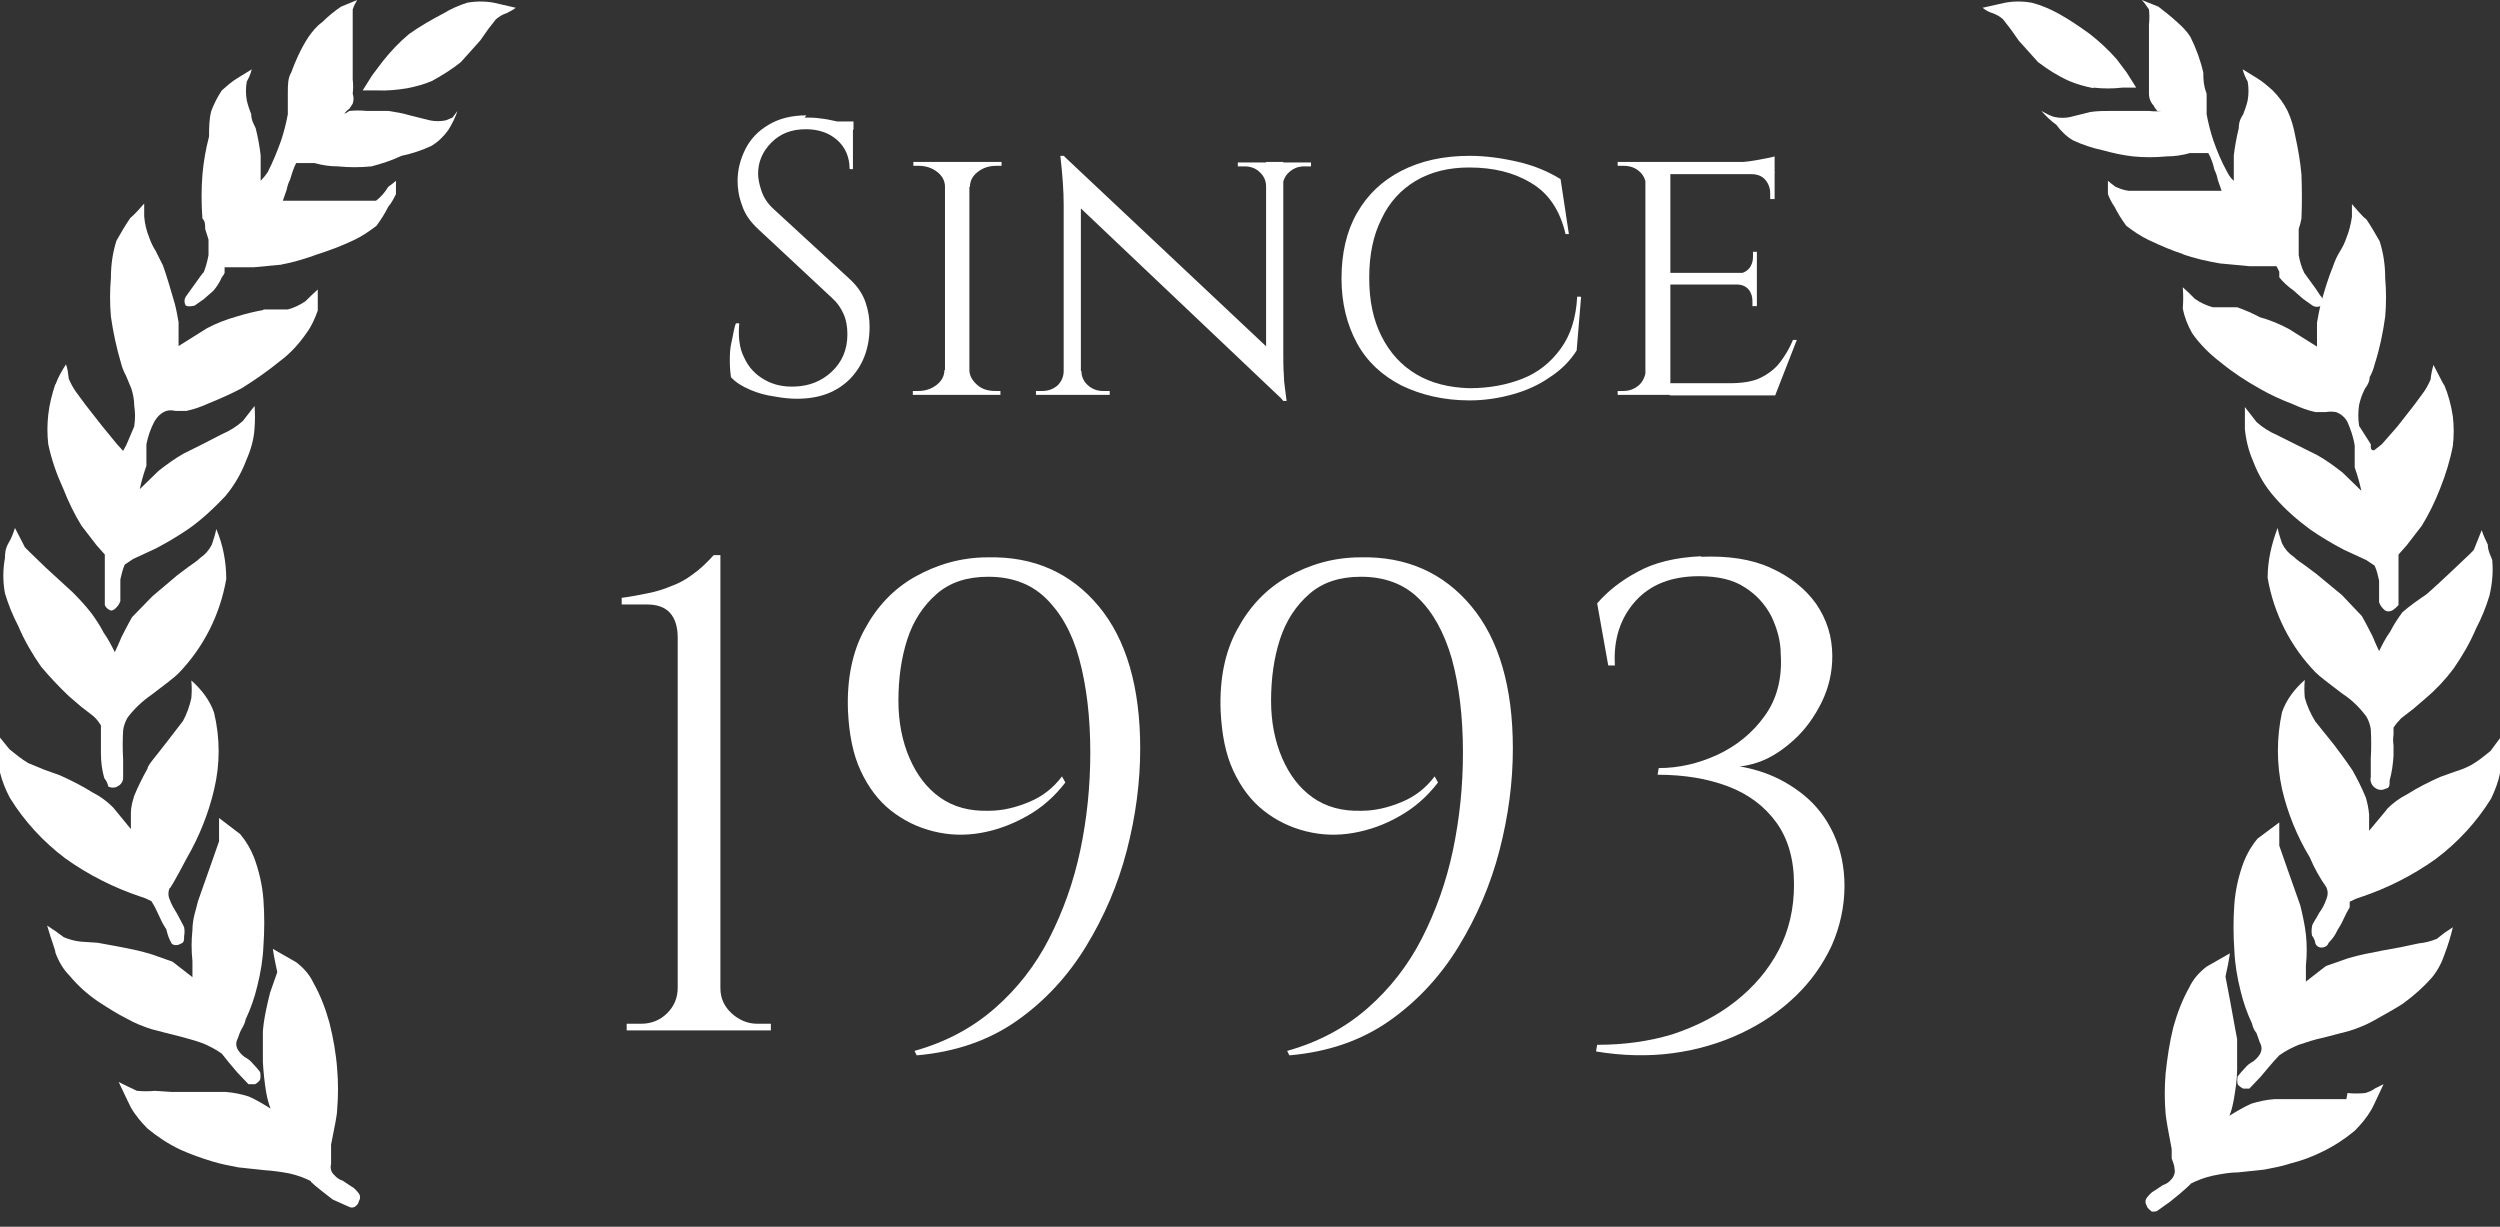<svg width="161" height="79" viewBox="0 0 161 79" fill="none" xmlns="http://www.w3.org/2000/svg">
<rect x="0" y="0" width="161" height="79" fill="#333333" stroke="none"/>
<path d="M134.821 5.679C134.286 5.571 133.75 5.429 133.25 5.214C132.536 4.893 131.857 4.464 131.25 4L130 2.607L129.5 1.893L129 1.25C128.821 1.071 128.607 0.964 128.357 0.857C128.107 0.786 127.893 0.679 127.678 0.5L129.107 0.179C129.678 0.071 130.286 0.071 130.857 0.179C131.428 0.321 132 0.571 132.536 0.857C133.25 1.25 133.928 1.714 134.571 2.179C135.214 2.679 135.786 3.214 136.321 3.821L136.964 4.679L137.571 5.643H136.678C136.071 5.714 135.428 5.714 134.821 5.643V5.679ZM140.678 16.393C139.893 16.143 139.143 15.821 138.393 15.464C137.857 15.214 137.393 14.893 136.928 14.536C136.643 14.143 136.393 13.75 136.178 13.321C136 13.071 135.857 12.786 135.75 12.5C135.75 12.357 135.75 12.25 135.75 12.107C135.75 11.964 135.75 11.786 135.75 11.643L135.964 11.821L136.25 12.036C136.5 12.143 136.786 12.25 137.071 12.286H143.071L142.821 11.571C142.786 11.357 142.714 11.143 142.607 10.929C142.536 10.571 142.393 10.179 142.214 9.857H141.571C141.214 9.857 141.571 9.857 141.321 9.857H141.036C140.536 10 140.036 10.071 139.536 10.071C138.821 10.143 138.071 10.143 137.357 10.071C136.714 10 136.071 9.857 135.428 9.679C134.75 9.536 134.107 9.321 133.5 9.036C133.071 8.786 132.714 8.429 132.428 8.036C132.071 7.786 131.75 7.464 131.464 7.143L131.857 7.357C131.857 7.357 132.143 7.5 132.321 7.536C132.643 7.607 133 7.607 133.321 7.536L134.607 7.214C135.071 7.143 135.536 7.143 136 7.143C136.428 7.143 136.893 7.143 137.321 7.143C137.678 7.143 138.036 7.143 138.393 7.143C138.678 7.179 138.928 7.179 139.214 7.143C139.107 7.143 139.036 7.143 138.928 7.143C138.928 7.143 138.714 6.893 138.714 6.821C138.5 6.607 138.393 6.321 138.393 6.036C138.393 5.714 138.393 5.429 138.393 5.107V1.571C138.428 1.25 138.428 0.929 138.393 0.607C138.25 0.393 138.107 0.179 137.928 0L139 0.429C139.321 0.679 139.75 1 140.214 1.429C140.536 1.714 140.857 2.036 141.071 2.393C141.428 3.107 141.714 3.893 141.893 4.679C141.893 5.036 141.893 5.464 142.107 6.036C142.107 6.464 142.107 6.929 142.107 7.357C142.214 7.929 142.357 8.5 142.536 9.036C142.786 9.75 143.071 10.429 143.428 11.071C143.536 11.286 143.678 11.5 143.857 11.643V11.143C143.857 10.214 143.857 9.821 143.857 10C143.928 9.429 144.036 8.821 144.178 8.25C144.178 8.071 144.178 7.786 144.464 7.357C144.571 7.071 144.678 6.786 144.75 6.464C144.821 6.071 144.821 5.643 144.75 5.25C144.607 5 144.5 4.75 144.428 4.464L145.357 5.036C145.714 5.25 146.036 5.536 146.357 5.821C146.75 6.214 147.071 6.643 147.321 7.143C147.571 7.679 147.714 8.214 147.821 8.786C148 9.607 148.143 10.429 148.214 11.25C148.25 12.179 148.25 13.143 148.214 14.071C148.178 14.286 148.107 14.536 148.036 14.75C148.036 14.964 148.036 15.214 148.036 15.429C148.036 15.75 148.036 16.107 148.036 16.429C148.107 16.821 148.214 17.214 148.393 17.571L149.143 18.607C149.393 19 149.5 19.143 149.5 19.107C149.607 19.286 149.607 19.5 149.5 19.679C149.321 19.786 149.107 19.786 148.928 19.679L148.321 19.25L147.714 18.714C147.357 18.464 147.036 18.179 146.786 17.857C146.786 17.75 146.786 17.607 146.786 17.5L146.607 17.143H144.857L142.964 16.964C142.143 16.821 141.321 16.643 140.536 16.357H140.678V16.393ZM151.178 70.393C151.571 70.429 151.928 70.429 152.321 70.393C152.536 70.321 152.75 70.25 152.928 70.107L153.5 69.822C153.036 70.822 152.786 71.357 152.714 71.464C152.428 71.964 152.036 72.429 151.643 72.822C151 73.357 150.286 73.822 149.536 74.179C148.893 74.5 148.214 74.75 147.5 74.929C146.964 75.107 146.393 75.214 145.821 75.322L144.143 75.5C143.607 75.5 143.036 75.607 142.5 75.714C142 75.822 141.536 76 141.107 76.214C141.107 76.214 140.786 76.572 139.75 77.393L138.893 78C138.893 78 138.643 78.072 138.536 78C138.321 77.822 138.25 77.714 138.25 77.643C138.143 77.5 138.143 77.286 138.25 77.143C138.393 76.964 138.536 76.786 138.75 76.679L139.286 76.322C139.5 76.25 139.678 76.143 139.821 75.964C140 75.786 140.107 75.5 140.036 75.25C140.036 75.036 139.928 74.822 139.857 74.607C139.857 74.393 139.857 74.214 139.857 74C139.643 72.893 139.5 72.107 139.464 71.714C139.393 70.857 139.393 70 139.464 69.143C139.571 68.143 139.714 67.143 139.964 66.143C140.214 65.25 140.536 64.393 141 63.571C141.25 63.036 141.643 62.607 142.107 62.25L143.607 61.393C143.536 61.893 143.428 62.393 143.321 62.893L143.607 64.393C143.928 66.214 144.107 67.072 144.071 66.929V68.857C144.071 69.5 143.964 70.179 143.857 70.822C143.786 71.179 143.714 71.536 143.571 71.857C144.036 71.572 144.5 71.286 145 71.072C145.464 70.929 145.964 70.822 146.464 70.786H151.107L151.178 70.393ZM145.536 20.429C146.178 20.607 146.786 20.857 147.393 21.179L149.214 22.321V20.786C149.286 20.393 149.357 19.964 149.464 19.571C149.678 18.75 149.928 17.929 150.25 17.143C150.357 16.821 150.5 16.5 150.678 16.214C150.857 15.929 151 15.643 151.107 15.321C151.286 14.893 151.393 14.429 151.464 13.964V13.143C152.107 13.893 152.393 14.179 152.357 14.071C152.678 14.536 152.964 15.036 153.25 15.536C153.5 16.321 153.607 17.107 153.607 17.929C153.678 18.75 153.678 19.571 153.607 20.393C153.464 21.429 153.25 22.464 152.928 23.464C152.857 23.75 152.75 24.036 152.607 24.286C152.607 24.714 152.286 25 152.25 25.143C152.107 25.429 152 25.75 151.928 26.071C151.857 26.536 151.857 26.964 151.928 27.429L152.678 28.607C152.678 28.893 152.678 29 152.893 29L153.393 28.607L154.393 27.464L155.428 26.143L156.036 25.321C156.25 25.036 156.393 24.75 156.536 24.429C156.536 24.429 156.536 24.143 156.714 23.5C157.25 24.536 157.464 24.964 157.393 24.75C157.678 25.429 157.857 26.107 157.964 26.821C158.036 27.464 158.036 28.071 157.964 28.714C157.786 29.643 157.5 30.571 157.143 31.464C156.821 32.286 156.428 33.107 155.964 33.857L155 35.107L154.464 35.714V38.964C154.464 38.964 154.214 39.25 154.036 39.321C153.893 39.393 153.75 39.393 153.607 39.321C153.428 39.179 153.286 39 153.214 38.786V38.071C153.214 37.857 153.214 37.607 153.214 37.393C153.143 37.071 153.071 36.75 152.928 36.429L152.393 36.071L150.928 35.393C150.178 35 149.464 34.571 148.786 34.107C147.964 33.5 147.178 32.821 146.5 32.036C145.893 31.357 145.428 30.571 145.107 29.714C144.821 29.071 144.643 28.357 144.571 27.643V26.214L145.321 27.179C145.714 27.536 146.178 27.821 146.678 28.036L147.964 28.679L149.25 29.321C149.821 29.643 150.357 30.036 150.857 30.429L152.071 31.607C151.964 31.107 151.821 30.607 151.643 30.107C151.643 29.857 151.643 29.643 151.643 29.393V28.714C151.571 28.179 151.393 27.679 151.178 27.179C151.036 26.893 150.75 26.643 150.428 26.536C150.214 26.5 150 26.5 149.786 26.536H149.107C148.607 26.429 148.143 26.25 147.678 26.036C146.928 25.75 146.214 25.429 145.536 25.036C144.643 24.536 143.821 24 143.036 23.357C142.321 22.821 141.678 22.179 141.178 21.464C140.893 20.964 140.678 20.429 140.571 19.857C140.607 19.393 140.607 18.964 140.571 18.5C140.857 18.75 141.107 19 141.357 19.25C141.714 19.5 142.107 19.679 142.5 19.786H144.071C144.571 19.964 145.071 20.179 145.536 20.429ZM155.786 60.75C156.178 60.714 156.571 60.607 156.928 60.464L157.428 60.071L157.964 59.714C157.821 60.321 157.643 60.893 157.428 61.464C157.25 62 156.964 62.536 156.607 62.964C156.071 63.571 155.464 64.107 154.786 64.607C154.428 64.857 153.786 65.214 152.893 65.714C152.393 66 151.857 66.214 151.286 66.393L150.464 66.607L149.643 66.821C149.107 66.929 148.571 67.107 148.036 67.286C147.607 67.464 147.178 67.679 146.786 67.964C146.571 68.179 146.357 68.429 146.143 68.679L145.571 69.357L144.857 70.107H144.464C144.464 70.107 144.178 69.964 144.107 69.822C144.071 69.643 144.071 69.5 144.107 69.322C144.25 69.143 144.393 68.964 144.571 68.786C144.714 68.607 144.893 68.464 145.107 68.357C145.286 68.214 145.428 68.072 145.536 67.893C145.678 67.643 145.678 67.393 145.536 67.143C145.464 66.929 145.393 66.75 145.321 66.536C145.178 66.357 145.071 66.143 145.036 65.929C144.714 65.25 144.464 64.536 144.286 63.786C144.071 62.929 143.928 62.071 143.893 61.214C143.821 60.214 143.821 59.214 143.893 58.214C143.964 57.286 144.178 56.357 144.5 55.5C144.714 54.964 145 54.464 145.393 54L146.786 52.964V54.464L147.286 55.893L148.143 58.321C148.286 58.929 148.428 59.536 148.5 60.179C148.571 60.857 148.571 61.5 148.5 62.179C148.5 62.536 148.5 62.857 148.5 63.214L149.786 62.214L151.214 61.714C151.928 61.5 152.678 61.357 153.428 61.214L154.607 61L155.786 60.75ZM156.25 38.286C156.25 38.286 156.678 37.929 157.964 36.714C159.25 35.5 159.214 35.536 159.321 35.393L159.821 34.143C159.928 34.464 160.071 34.786 160.214 35.071C160.214 35.5 160.428 35.821 160.5 36.071C160.571 36.821 160.5 37.607 160.321 38.357C160.107 39.071 159.821 39.786 159.464 40.464C159.071 41.393 158.571 42.25 158 43.071C157.464 43.786 156.857 44.429 156.178 45L155.428 45.643L154.643 46.25C154.464 46.429 154.286 46.643 154.143 46.857C154.143 47 154.143 47.179 154.143 47.321C154.107 47.536 154.107 47.786 154.143 48V48.679C154.107 49.214 154.036 49.75 153.893 50.25C153.893 50.571 153.893 50.75 153.643 50.786C153.464 50.893 153.214 50.893 153.036 50.786C152.75 50.643 152.607 50.321 152.678 50.036C152.678 49.821 152.678 49.643 152.678 49.429V48.821C152.714 48.214 152.714 47.571 152.678 46.964C152.643 46.679 152.536 46.393 152.393 46.143C151.964 45.571 151.464 45.071 150.857 44.679C149.964 44 149.393 43.571 149.143 43.321C147.5 41.643 146.428 39.5 146.036 37.214C146.036 36.107 146.286 35.036 146.678 34C146.75 34.357 146.857 34.679 146.964 35C147.143 35.357 147.393 35.643 147.714 35.857C147.928 36.071 148.214 36.25 148.464 36.429L149.178 36.964L150.821 38.321L152.107 39.679C152.107 39.679 152.393 40.179 152.786 40.964L153 41.464L153.214 41.929C153.428 41.5 153.643 41.071 153.928 40.679C154.143 40.25 154.428 39.821 154.714 39.429C155.214 39 155.714 38.643 156.25 38.286ZM161 47.536V48.679C161 49.036 161 49.429 161 49.786C160.893 50.357 160.678 50.893 160.428 51.429C159.5 52.929 158.286 54.25 156.857 55.321C155.357 56.393 153.714 57.214 152 57.786C151.75 57.857 151.536 57.964 151.321 58.072C151.321 58.179 151.321 58.322 151.321 58.429C151.178 58.679 151.036 58.929 150.928 59.179C150.821 59.429 150.678 59.679 150.536 59.893C150.393 60.214 150.214 60.464 149.964 60.714C149.893 60.964 149.607 61.072 149.357 61C149.25 60.964 149.143 60.857 149.107 60.75C149.107 60.75 149.107 60.536 148.893 60.25C148.857 60.072 148.857 59.857 148.893 59.679C148.893 59.5 149.143 59.214 149.357 58.786C149.571 58.5 149.714 58.214 149.821 57.893C149.928 57.643 149.928 57.393 149.821 57.143C149.393 56.536 149.036 55.893 148.75 55.214C147.928 53.857 147.321 52.357 146.964 50.821C146.607 49.179 146.607 47.5 146.964 45.857C147.25 45.036 147.786 44.357 148.428 43.786C148.393 44.179 148.393 44.536 148.428 44.929C148.571 45.464 148.821 46 149.107 46.464L150.286 47.929C150.964 48.821 151.357 49.393 151.5 49.607C151.821 50.179 152.107 50.75 152.357 51.357C152.464 51.714 152.536 52.071 152.571 52.464C152.571 52.286 152.571 52.643 152.571 53.5C153.393 52.5 153.786 52.071 153.714 52.107C154.107 51.714 154.536 51.393 155.036 51.143C155.714 50.714 156.428 50.357 157.143 50.036L158.143 49.679C158.5 49.571 158.857 49.429 159.178 49.25C159.607 49 160 48.679 160.393 48.357L161 47.536Z" fill="white"/>
<path d="M0.607 48.25C1 48.571 1.393 48.893 1.821 49.143L2.857 49.571L3.857 49.929C4.571 50.25 5.286 50.607 5.964 51.036C6.464 51.286 6.893 51.607 7.286 52C7.286 52 7.607 52.393 8.429 53.393C8.429 52.536 8.429 52.179 8.429 52.357C8.429 51.964 8.536 51.607 8.643 51.25C8.893 50.643 9.179 50.071 9.5 49.5C9.5 49.286 10.036 48.714 10.714 47.821L11.786 46.429C12.036 45.964 12.214 45.464 12.321 44.964C12.357 44.571 12.357 44.214 12.321 43.821C12.964 44.393 13.5 45.071 13.786 45.893C14.179 47.536 14.179 49.214 13.786 50.857C13.429 52.393 12.821 53.893 12.036 55.25C11.25 56.75 10.857 57.393 10.929 57.179C10.821 57.429 10.821 57.679 10.929 57.929C11.036 58.25 11.214 58.536 11.393 58.821C11.607 59.25 11.786 59.536 11.857 59.714C11.893 59.893 11.893 60.107 11.857 60.286C11.857 60.571 11.857 60.714 11.607 60.786C11.464 60.893 11.214 60.893 11.071 60.786C10.893 60.5 10.786 60.179 10.714 59.857C10.571 59.643 10.429 59.393 10.321 59.143L9.964 58.393C9.964 58.393 9.821 58.143 9.75 58.036C9.536 57.929 9.321 57.821 9.071 57.75C7.357 57.179 5.714 56.357 4.214 55.286C2.786 54.214 1.571 52.893 0.643 51.393C0.357 50.857 0.143 50.321 0 49.75C0 49.393 0 49 0 48.643V47.5L0.607 48.25ZM5.893 39.5C6.179 39.893 6.464 40.321 6.679 40.75C6.964 41.143 7.179 41.571 7.393 42L7.607 41.536L7.821 41.036C8.214 40.25 8.464 39.821 8.5 39.75L9.821 38.393L11.429 37.036L12.143 36.5C12.393 36.321 12.679 36.143 12.893 35.929C13.214 35.714 13.464 35.429 13.643 35.071C13.75 34.75 13.857 34.429 13.929 34.071C14.357 35.071 14.571 36.179 14.571 37.286C14.179 39.571 13.107 41.714 11.464 43.393C11.214 43.643 10.643 44.071 9.75 44.75C9.179 45.143 8.643 45.643 8.214 46.214C8.071 46.464 7.964 46.75 7.929 47.036C7.893 47.643 7.893 48.286 7.929 48.893V49.5C7.929 49.714 7.929 49.893 7.929 50.107C7.929 50.321 7.786 50.536 7.571 50.643C7.393 50.75 7.143 50.75 6.964 50.643C6.964 50.643 6.964 50.429 6.714 50.107C6.571 49.607 6.5 49.071 6.5 48.536V47.179C6.5 47.179 6.5 46.857 6.5 46.714C6.357 46.5 6.214 46.286 6 46.107L5.214 45.5L4.464 44.857C3.821 44.25 3.214 43.607 2.643 42.929C2.071 42.107 1.571 41.25 1.179 40.321C0.821 39.643 0.536 38.929 0.321 38.214C0.179 37.464 0.179 36.679 0.321 35.929C0.321 35.679 0.321 35.357 0.571 34.929C0.75 34.643 0.857 34.321 0.964 34L1.607 35.25C1.607 35.25 2.179 35.821 2.964 36.571L4.679 38.143C5.107 38.571 5.536 39.036 5.893 39.5ZM16.964 19.929H18.536C18.929 19.821 19.321 19.643 19.679 19.393C19.929 19.143 20.179 18.893 20.464 18.643C20.464 19.607 20.464 20.071 20.464 20C20.286 20.5 20.071 21 19.75 21.429C19.286 22.107 18.714 22.75 18.036 23.25C17.25 23.893 16.429 24.464 15.571 25C14.893 25.357 14.179 25.679 13.464 25.964C13 26.179 12.5 26.357 12 26.464H11.321C11.107 26.429 10.929 26.393 10.714 26.464C10.393 26.571 10.143 26.821 9.964 27.107C9.714 27.571 9.536 28.071 9.429 28.607V29.286C9.429 29.536 9.429 29.75 9.429 30C9.25 30.5 9.107 31 9 31.5L10.214 30.321C10.714 29.929 11.25 29.536 11.821 29.214L13.036 28.607L14.286 27.964C14.786 27.75 15.25 27.464 15.643 27.107L16.393 26.143C16.429 26.607 16.429 27.107 16.393 27.571C16.357 28.286 16.143 29 15.857 29.643C15.536 30.5 15.071 31.286 14.5 31.964C13.786 32.714 13.036 33.429 12.179 34.036C11.5 34.5 10.786 34.929 10.036 35.321L8.571 36L8.036 36.357C7.893 36.679 7.821 37 7.75 37.321C7.75 37.536 7.75 37.786 7.75 38V38.714C7.679 38.929 7.536 39.107 7.357 39.25C7.286 39.286 7.214 39.321 7.143 39.321C6.964 39.25 6.821 39.143 6.75 38.964V36.464C6.75 36.107 6.75 35.679 6.75 35.714L6.214 35.107L5.25 33.857C4.786 33.107 4.393 32.286 4.071 31.464C3.643 30.536 3.321 29.607 3.107 28.607C3.036 27.964 3.036 27.357 3.107 26.714C3.179 26.036 3.357 25.357 3.571 24.714C3.571 24.929 3.571 24.5 4.25 23.464C4.357 23.75 4.393 24.071 4.429 24.393C4.571 24.714 4.714 25 4.929 25.286L5.536 26.107L6.571 27.429L7.536 28.607L7.929 29.036L8.143 28.643L8.643 27.464C8.714 27 8.714 26.571 8.643 26.107C8.643 25.75 8.571 25.393 8.464 25.036L8.107 24.179C7.964 23.929 7.857 23.643 7.786 23.357C7.5 22.393 7.286 21.393 7.143 20.393C7.071 19.571 7.071 18.714 7.143 17.893C7.143 17.071 7.25 16.286 7.5 15.5C7.786 15 8.071 14.5 8.393 14.036C8.393 14.036 8.643 13.857 9.286 13.107C9.286 13.393 9.286 13.643 9.286 13.929C9.321 14.393 9.429 14.857 9.607 15.286C9.714 15.607 9.857 15.893 10.036 16.179L10.5 17.107C10.714 17.714 10.964 18.536 11.25 19.536C11.357 19.929 11.429 20.357 11.5 20.75V22.286L13.321 21.143C13.929 20.821 14.571 20.571 15.214 20.393C15.786 20.214 16.357 20.071 16.964 19.964V19.929ZM6.286 60.714L7.464 60.929C8.214 61.071 8.964 61.214 9.679 61.429L11.107 61.929L12.393 62.929C12.393 62.143 12.393 61.821 12.393 61.893C12.321 61.214 12.321 60.571 12.393 59.893C12.393 59.143 12.643 58.536 12.75 58.036L13.607 55.607L14.107 54.179V52.679L15.464 53.714C15.857 54.179 16.143 54.679 16.357 55.214C16.679 56.071 16.893 57 16.964 57.929C17.036 58.929 17.036 59.929 16.964 60.929C16.929 61.786 16.786 62.643 16.571 63.5C16.393 64.25 16.143 64.964 15.821 65.643C15.786 65.857 15.679 66.071 15.571 66.25C15.464 66.429 15.393 66.643 15.321 66.857C15.179 67.107 15.179 67.357 15.321 67.607C15.429 67.786 15.571 67.929 15.75 68.071C15.964 68.179 16.143 68.321 16.286 68.5C16.464 68.679 16.607 68.857 16.75 69.036C16.786 69.214 16.786 69.357 16.75 69.536C16.679 69.643 16.571 69.75 16.429 69.821H16L15.286 69.071L14.714 68.393C14.571 68.214 14.429 68.036 14.286 67.857C13.893 67.571 13.464 67.357 13.036 67.179C12.536 67 12 66.857 11.464 66.714L10.607 66.5L9.786 66.286C9.214 66.107 8.679 65.893 8.179 65.607C7.536 65.286 6.929 64.893 6.321 64.5C5.643 64.036 5.036 63.5 4.5 62.857C4.071 62.429 3.786 61.929 3.571 61.357C3.571 61.179 3.321 60.607 3.036 59.607L3.571 59.964L4.107 60.357C4.464 60.5 4.821 60.607 5.214 60.643L6.286 60.714ZM11.071 70.322H14.536C15.036 70.357 15.536 70.464 16 70.607C16.5 70.822 16.964 71.107 17.429 71.393C17.286 71.071 17.214 70.714 17.143 70.357C17.036 69.714 16.964 69.036 16.929 68.393V66.464C16.929 66.464 16.929 65.75 17.393 63.929L17.857 62.607C17.75 62.107 17.643 61.607 17.571 61.107L19.071 61.964C19.536 62.321 19.929 62.75 20.179 63.286C20.643 64.107 20.964 64.964 21.214 65.857C21.464 66.857 21.643 67.857 21.714 68.857C21.786 69.714 21.786 70.571 21.714 71.429C21.714 71.821 21.536 72.607 21.321 73.714C21.321 73.929 21.321 74.107 21.321 74.321V74.964C21.25 75.214 21.321 75.5 21.536 75.679C21.679 75.857 21.857 75.964 22.071 76.036L22.607 76.393C22.821 76.5 22.964 76.679 23.107 76.857C23.214 77 23.214 77.214 23.107 77.357C23.107 77.357 23.107 77.536 22.857 77.714C22.714 77.786 22.607 77.786 22.464 77.714L21.429 77.25C20.357 76.429 19.893 76.036 20.036 76.071C19.607 75.857 19.143 75.679 18.643 75.571C18.107 75.464 17.536 75.393 17 75.357L15.357 75.179C14.786 75.071 14.214 74.964 13.643 74.786C12.929 74.572 12.25 74.321 11.607 74.036C10.857 73.679 10.143 73.214 9.5 72.679C9.107 72.286 8.714 71.821 8.429 71.321C8.429 71.321 8.107 70.679 7.643 69.679L8.214 69.964L8.821 70.25C9.214 70.286 9.571 70.286 9.964 70.25L11.071 70.322ZM18.214 17.036L16.321 17.214H14.464C14.464 17.214 14.464 17.464 14.464 17.571C14.429 17.679 14.357 17.75 14.286 17.857C14.143 18.179 13.964 18.464 13.75 18.714L13.143 19.25L12.536 19.679C12.536 19.679 12.143 19.786 11.964 19.679C11.857 19.5 11.857 19.286 11.964 19.107L12.321 18.607C12.679 18.107 13.179 17.393 13.107 17.571C13.25 17.214 13.357 16.821 13.429 16.429V15.429L13.214 14.75C13.214 14.464 13.214 14.25 13.036 14.071C12.964 13.143 12.964 12.179 13.036 11.25C13.107 10.429 13.25 9.607 13.464 8.786C13.464 8.25 13.464 7.679 13.607 7.143C13.786 6.679 14 6.25 14.286 5.821C14.607 5.536 14.929 5.25 15.286 5.036L16.214 4.464C16.143 4.75 16.036 5 15.893 5.25C15.821 5.643 15.821 6.071 15.893 6.464C15.964 6.786 16.071 7.071 16.179 7.357C16.179 7.786 16.393 8.071 16.464 8.25C16.607 8.821 16.714 9.393 16.786 10V11.643C16.964 11.464 17.107 11.286 17.25 11.071C17.571 10.429 17.857 9.75 18.107 9.036C18.286 8.5 18.429 7.929 18.536 7.357C18.536 6.929 18.536 6.464 18.536 6.036C18.536 5.464 18.536 5.036 18.75 4.679C19.036 3.893 19.393 3.107 19.857 2.393C20.107 2.036 20.393 1.679 20.75 1.429C21.107 1.071 21.536 0.714 21.964 0.429L23 0C22.893 0.179 22.786 0.393 22.714 0.607C22.714 0.929 22.714 1.25 22.714 1.571V5.107C22.75 5.429 22.75 5.714 22.714 6.036C22.786 6.25 22.786 6.464 22.714 6.679L22.5 7C22.5 7 22.25 7.179 22.179 7.321C22.286 7.286 22.393 7.214 22.5 7.143C22.857 7.107 23.25 7.107 23.607 7.143C24.071 7.143 24.536 7.143 25 7.143C25.464 7.214 25.929 7.286 26.393 7.429L27.679 7.75C28.036 7.821 28.357 7.821 28.714 7.75L29.143 7.571L29.464 7.143C29.321 7.571 29.107 8 28.857 8.393C28.571 8.786 28.214 9.143 27.786 9.393C27.179 9.679 26.536 9.893 25.857 10.036C25.25 10.321 24.607 10.536 23.929 10.714C23.214 10.786 22.464 10.786 21.75 10.714C21.25 10.714 20.75 10.643 20.25 10.5H19.071C18.893 10.857 18.786 11.214 18.679 11.571C18.571 11.786 18.5 12 18.464 12.214L18.214 12.929H24.214C24.536 12.679 24.786 12.393 25 12.036L25.286 11.821L25.5 11.643C25.5 11.643 25.5 11.964 25.5 12.107C25.5 12.25 25.5 12.357 25.5 12.5C25.357 12.786 25.214 13.071 25 13.321C24.786 13.75 24.536 14.143 24.25 14.536C23.786 14.893 23.321 15.214 22.786 15.464C22.036 15.821 21.286 16.107 20.5 16.357C19.714 16.643 18.929 16.893 18.107 17.036H18.214ZM24.25 5.821H23.357L23.964 4.857L24.607 4C25.143 3.321 25.714 2.714 26.357 2.179C27.071 1.679 27.821 1.25 28.571 0.857C29.036 0.571 29.536 0.357 30.071 0.179C30.643 0.071 31.25 0.071 31.821 0.179L33.214 0.5C33.036 0.643 32.821 0.75 32.607 0.857C32.357 0.929 32.143 1.071 31.929 1.25L31.429 1.893L30.929 2.607L29.679 4C29.107 4.464 28.464 4.857 27.821 5.214C27.321 5.429 26.786 5.571 26.25 5.679C25.607 5.786 24.929 5.857 24.25 5.821Z" fill="white"/>
<path d="M51.822 7.572C52.072 7.572 52.393 7.572 52.679 7.607C52.965 7.643 53.286 7.679 53.572 7.75C53.858 7.822 54.143 7.857 54.358 7.929C54.608 8 54.786 8.036 54.929 8.107V10.893H54.715C54.715 10.107 54.429 9.464 53.893 9C53.358 8.536 52.679 8.322 51.893 8.322C50.965 8.322 50.251 8.607 49.679 9.179C49.108 9.75 48.822 10.429 48.822 11.179C48.822 11.5 48.893 11.857 49.036 12.286C49.179 12.714 49.429 13.107 49.822 13.464L54.751 18C55.251 18.464 55.572 18.964 55.751 19.5C55.929 20.036 56.001 20.536 56.001 21.036C56.001 22.429 55.572 23.536 54.751 24.393C53.893 25.25 52.786 25.679 51.322 25.679C50.929 25.679 50.465 25.643 49.893 25.536C49.358 25.464 48.822 25.322 48.322 25.107C47.822 24.893 47.393 24.643 47.072 24.286C47.036 24.036 47.001 23.679 47.001 23.286C47.001 22.893 47.001 22.464 47.108 22.036C47.215 21.607 47.251 21.179 47.393 20.822H47.608C47.536 21.679 47.608 22.429 47.929 23.036C48.215 23.679 48.679 24.143 49.251 24.464C49.822 24.786 50.465 24.929 51.215 24.893C52.143 24.857 52.929 24.536 53.572 23.929C54.215 23.322 54.572 22.536 54.572 21.536C54.572 21.036 54.501 20.607 54.322 20.214C54.143 19.822 53.929 19.5 53.608 19.214L48.822 14.75C48.322 14.286 47.965 13.786 47.786 13.214C47.572 12.643 47.501 12.143 47.501 11.643C47.501 10.929 47.679 10.25 48.001 9.607C48.322 8.964 48.822 8.429 49.501 8.036C50.143 7.643 50.965 7.429 51.929 7.429L51.822 7.572ZM54.965 7.822V8.357H53.072V7.822H54.965Z" fill="white"/>
<path d="M60.928 12.036H60.857C60.857 11.643 60.678 11.322 60.357 11.072C60.035 10.822 59.642 10.679 59.178 10.679H58.821V10.429H60.964V12.036H60.928ZM60.928 23.822V25.429H58.785V25.179H59.142C59.607 25.179 60 25.036 60.321 24.786C60.642 24.536 60.821 24.215 60.821 23.822H60.892H60.928ZM62.428 10.429V25.429H60.857V10.429H62.428ZM62.357 12.036V10.429H64.5V10.679H64.142C63.678 10.679 63.285 10.822 62.964 11.072C62.642 11.322 62.464 11.643 62.464 12.036H62.392H62.357ZM62.357 23.822H62.428C62.428 24.179 62.607 24.501 62.928 24.786C63.25 25.072 63.642 25.179 64.107 25.179H64.428V25.429H62.321V23.822H62.357Z" fill="white"/>
<path d="M68.572 23.893V25.429H66.715V25.179H67.143C67.536 25.179 67.858 25.036 68.108 24.822C68.358 24.572 68.501 24.25 68.501 23.893H68.572ZM68.536 10.072L69.608 11.464V25.429H68.501V13.179C68.501 12.322 68.429 11.286 68.286 10.036H68.536V10.072ZM68.536 10.072L82.393 23.107L82.643 25.786L68.786 12.643L68.536 10.036V10.072ZM69.643 23.893C69.643 24.25 69.786 24.572 70.072 24.822C70.358 25.072 70.679 25.179 71.036 25.179H71.465V25.429H69.608V23.893H69.679H69.643ZM81.536 12C81.536 11.643 81.393 11.322 81.108 11.072C80.858 10.822 80.501 10.714 80.143 10.714H79.715V10.464H81.608V12H81.572H81.536ZM82.643 10.464V22.607C82.643 23.143 82.643 23.643 82.679 24.143C82.679 24.643 82.786 25.179 82.858 25.822H82.643L81.536 24.5V10.429H82.643V10.464ZM82.572 12V10.464H84.429V10.714H84.001C83.643 10.714 83.322 10.822 83.036 11.072C82.751 11.322 82.608 11.643 82.608 12H82.536H82.572Z" fill="white"/>
<path d="M101.821 19.143L101.536 22.572C101.107 23.25 100.536 23.822 99.821 24.286C99.107 24.786 98.321 25.143 97.428 25.393C96.536 25.643 95.607 25.786 94.643 25.786C92.964 25.786 91.5 25.429 90.25 24.822C89 24.179 88.036 23.286 87.393 22.107C86.75 20.929 86.393 19.536 86.393 17.929C86.393 16.322 86.714 14.893 87.393 13.714C88.071 12.536 89 11.643 90.25 11C91.5 10.357 92.964 10.036 94.643 10.036C95.678 10.036 96.714 10.179 97.786 10.429C98.857 10.679 99.75 11.072 100.5 11.536L101.036 15.072H100.821C100.464 13.536 99.714 12.429 98.607 11.786C97.5 11.107 96.178 10.786 94.607 10.786C93.286 10.786 92.143 11.072 91.178 11.643C90.214 12.214 89.464 13.036 88.964 14.107C88.428 15.179 88.178 16.429 88.178 17.893C88.178 19.357 88.428 20.572 88.964 21.643C89.5 22.715 90.25 23.536 91.214 24.107C92.178 24.679 93.321 24.965 94.643 25C95.893 25 97.036 24.786 98.036 24.393C99.036 24 99.857 23.357 100.5 22.465C101.143 21.607 101.5 20.465 101.571 19.107H101.786L101.821 19.143Z" fill="white"/>
<path d="M106.035 12.001H106C106 11.608 105.857 11.286 105.571 11.036C105.285 10.786 104.964 10.679 104.535 10.679H104.178V10.429H106.357L106.035 12.001ZM106.035 23.822L106.357 25.429H104.178V25.179H104.535C104.964 25.179 105.285 25.036 105.571 24.786C105.821 24.536 105.964 24.215 106 23.822H106.035ZM107.571 10.429V25.429H105.964V10.429H107.571ZM114.285 10.429V11.215H107.535V10.429H114.285ZM113.143 17.572V18.322H107.535V17.572H113.143ZM114.321 24.679V25.465H107.535V24.679H114.321ZM115.714 21.893L114.321 25.465H110.535L111.393 24.679C112.214 24.679 112.893 24.572 113.393 24.322C113.893 24.072 114.321 23.751 114.643 23.322C114.964 22.893 115.25 22.429 115.464 21.893H115.714ZM114.285 10.072V10.715L111.428 10.465C111.928 10.465 112.5 10.429 113.071 10.322C113.643 10.215 114.071 10.143 114.285 10.072ZM113.143 16.215V17.643H111.857C112.214 17.608 112.464 17.501 112.643 17.286C112.821 17.072 112.893 16.822 112.893 16.536V16.215H113.178H113.143ZM113.143 18.286V19.715H112.857V19.393C112.857 19.108 112.785 18.858 112.607 18.643C112.428 18.429 112.178 18.322 111.821 18.322H113.107L113.143 18.286ZM114.285 11.108V12.822H114V12.465C114 12.108 113.893 11.822 113.678 11.572C113.464 11.322 113.143 11.215 112.785 11.215V11.143H114.321L114.285 11.108Z" fill="white"/>
<path d="M40.358 66.357V65.929H41.286C41.929 65.929 42.501 65.714 42.965 65.25C43.429 64.786 43.644 64.25 43.644 63.607V41.036C43.644 40.357 43.465 39.821 43.144 39.464C42.822 39.107 42.322 38.929 41.679 38.929H40.036V38.5C40.608 38.429 41.144 38.321 41.679 38.214C42.215 38.107 42.715 37.964 43.215 37.75C43.715 37.571 44.179 37.321 44.644 36.964C45.108 36.643 45.536 36.214 45.965 35.75H46.394V63.643C46.394 64.286 46.644 64.821 47.108 65.25C47.572 65.679 48.144 65.929 48.751 65.929H49.644V66.357H40.358Z" fill="white"/>
<path d="M59.036 67.964L58.894 67.678C60.929 67.107 62.644 66.178 64.072 64.928C65.501 63.678 66.679 62.178 67.572 60.428C68.465 58.678 69.144 56.786 69.572 54.75C70.001 52.714 70.215 50.607 70.215 48.464C70.215 46.143 69.965 44.143 69.501 42.428C69.036 40.714 68.286 39.428 67.322 38.5C66.358 37.571 65.108 37.143 63.644 37.143C62.286 37.143 61.179 37.5 60.322 38.25C59.465 39 58.822 39.964 58.429 41.178C58.036 42.393 57.858 43.714 57.858 45.143C57.858 46.5 58.108 47.75 58.572 48.821C59.036 49.893 59.679 50.75 60.536 51.357C61.394 51.964 62.429 52.25 63.679 52.214C64.572 52.214 65.429 52 66.286 51.643C67.144 51.286 67.822 50.75 68.394 50L68.608 50.393C67.894 51.321 67.072 52.036 66.108 52.571C65.144 53.107 64.179 53.464 63.144 53.643C62.108 53.821 61.108 53.786 60.108 53.536C59.108 53.286 58.215 52.857 57.394 52.214C56.572 51.571 55.929 50.714 55.429 49.643C54.929 48.571 54.679 47.286 54.608 45.75C54.536 43.714 54.894 41.964 55.679 40.536C56.465 39.071 57.536 37.928 58.929 37.143C60.322 36.357 61.894 35.893 63.608 35.893C66.572 35.821 68.965 36.893 70.751 39.036C72.536 41.178 73.429 44.25 73.429 48.214C73.429 50.357 73.144 52.536 72.572 54.75C72.001 56.964 71.108 59.036 69.929 60.964C68.751 62.893 67.251 64.5 65.465 65.75C63.679 67 61.536 67.75 59.036 67.964Z" fill="white"/>
<path d="M83.035 67.964L82.892 67.678C84.928 67.107 86.642 66.178 88.071 64.928C89.499 63.678 90.678 62.178 91.571 60.428C92.464 58.678 93.142 56.786 93.571 54.75C93.999 52.714 94.214 50.607 94.214 48.464C94.214 46.143 93.964 44.143 93.499 42.428C92.999 40.714 92.285 39.428 91.321 38.5C90.357 37.571 89.107 37.143 87.642 37.143C86.285 37.143 85.178 37.5 84.321 38.25C83.464 39 82.821 39.964 82.428 41.178C82.035 42.393 81.857 43.714 81.857 45.143C81.857 46.5 82.107 47.75 82.571 48.821C83.035 49.893 83.678 50.75 84.535 51.357C85.392 51.964 86.428 52.25 87.678 52.214C88.571 52.214 89.428 52 90.285 51.643C91.142 51.286 91.821 50.75 92.392 50L92.607 50.393C91.892 51.321 91.071 52.036 90.107 52.571C89.178 53.107 88.178 53.464 87.142 53.643C86.107 53.821 85.107 53.786 84.107 53.536C83.107 53.286 82.214 52.857 81.392 52.214C80.571 51.571 79.928 50.714 79.428 49.643C78.928 48.571 78.678 47.286 78.607 45.75C78.535 43.714 78.892 41.964 79.678 40.536C80.464 39.071 81.535 37.928 82.928 37.143C84.321 36.357 85.892 35.893 87.607 35.893C90.571 35.821 92.964 36.893 94.749 39.036C96.535 41.178 97.428 44.25 97.428 48.214C97.428 50.357 97.142 52.536 96.571 54.75C95.999 56.964 95.107 59.036 93.928 60.964C92.749 62.893 91.249 64.5 89.464 65.75C87.678 67 85.535 67.75 83.035 67.964Z" fill="white"/>
<path d="M109.535 35.857C111.285 35.786 112.785 36 114.035 36.572C115.285 37.143 116.25 37.893 116.964 38.893C117.643 39.893 118 41 118 42.25C118 43.286 117.785 44.25 117.321 45.214C116.857 46.143 116.285 46.964 115.535 47.643C114.785 48.322 114.035 48.822 113.178 49.107C112.321 49.393 111.535 49.464 110.75 49.25C111.678 49.25 112.643 49.429 113.571 49.75C114.5 50.072 115.393 50.572 116.178 51.214C116.964 51.857 117.607 52.679 118.071 53.679C118.535 54.679 118.785 55.786 118.785 57.072C118.785 58.357 118.5 59.679 117.964 60.893C117.393 62.107 116.643 63.179 115.643 64.143C114.643 65.107 113.5 65.893 112.143 66.536C110.785 67.179 109.321 67.607 107.75 67.822C106.178 68.036 104.5 68 102.785 67.714L102.857 67.286C104.571 67.286 106.178 67.072 107.714 66.607C109.214 66.107 110.571 65.429 111.75 64.5C112.928 63.572 113.857 62.5 114.535 61.214C115.214 59.929 115.535 58.5 115.535 56.964C115.535 55.322 115.143 54 114.393 52.964C113.643 51.929 112.607 51.143 111.285 50.643C109.964 50.143 108.464 49.893 106.75 49.893L106.821 49.464C108.107 49.464 109.357 49.179 110.607 48.607C111.821 48.036 112.857 47.214 113.643 46.107C114.428 45.036 114.785 43.679 114.678 42.107C114.678 41.25 114.428 40.429 114.071 39.679C113.678 38.929 113.107 38.286 112.357 37.822C111.607 37.322 110.607 37.107 109.428 37.107C107.643 37.107 106.285 37.643 105.321 38.714C104.357 39.786 103.893 41.179 104 42.857H103.571L102.857 38.857C103.535 38.072 104.393 37.393 105.464 36.822C106.5 36.25 107.857 35.893 109.571 35.822L109.535 35.857Z" fill="white"/>
</svg>
